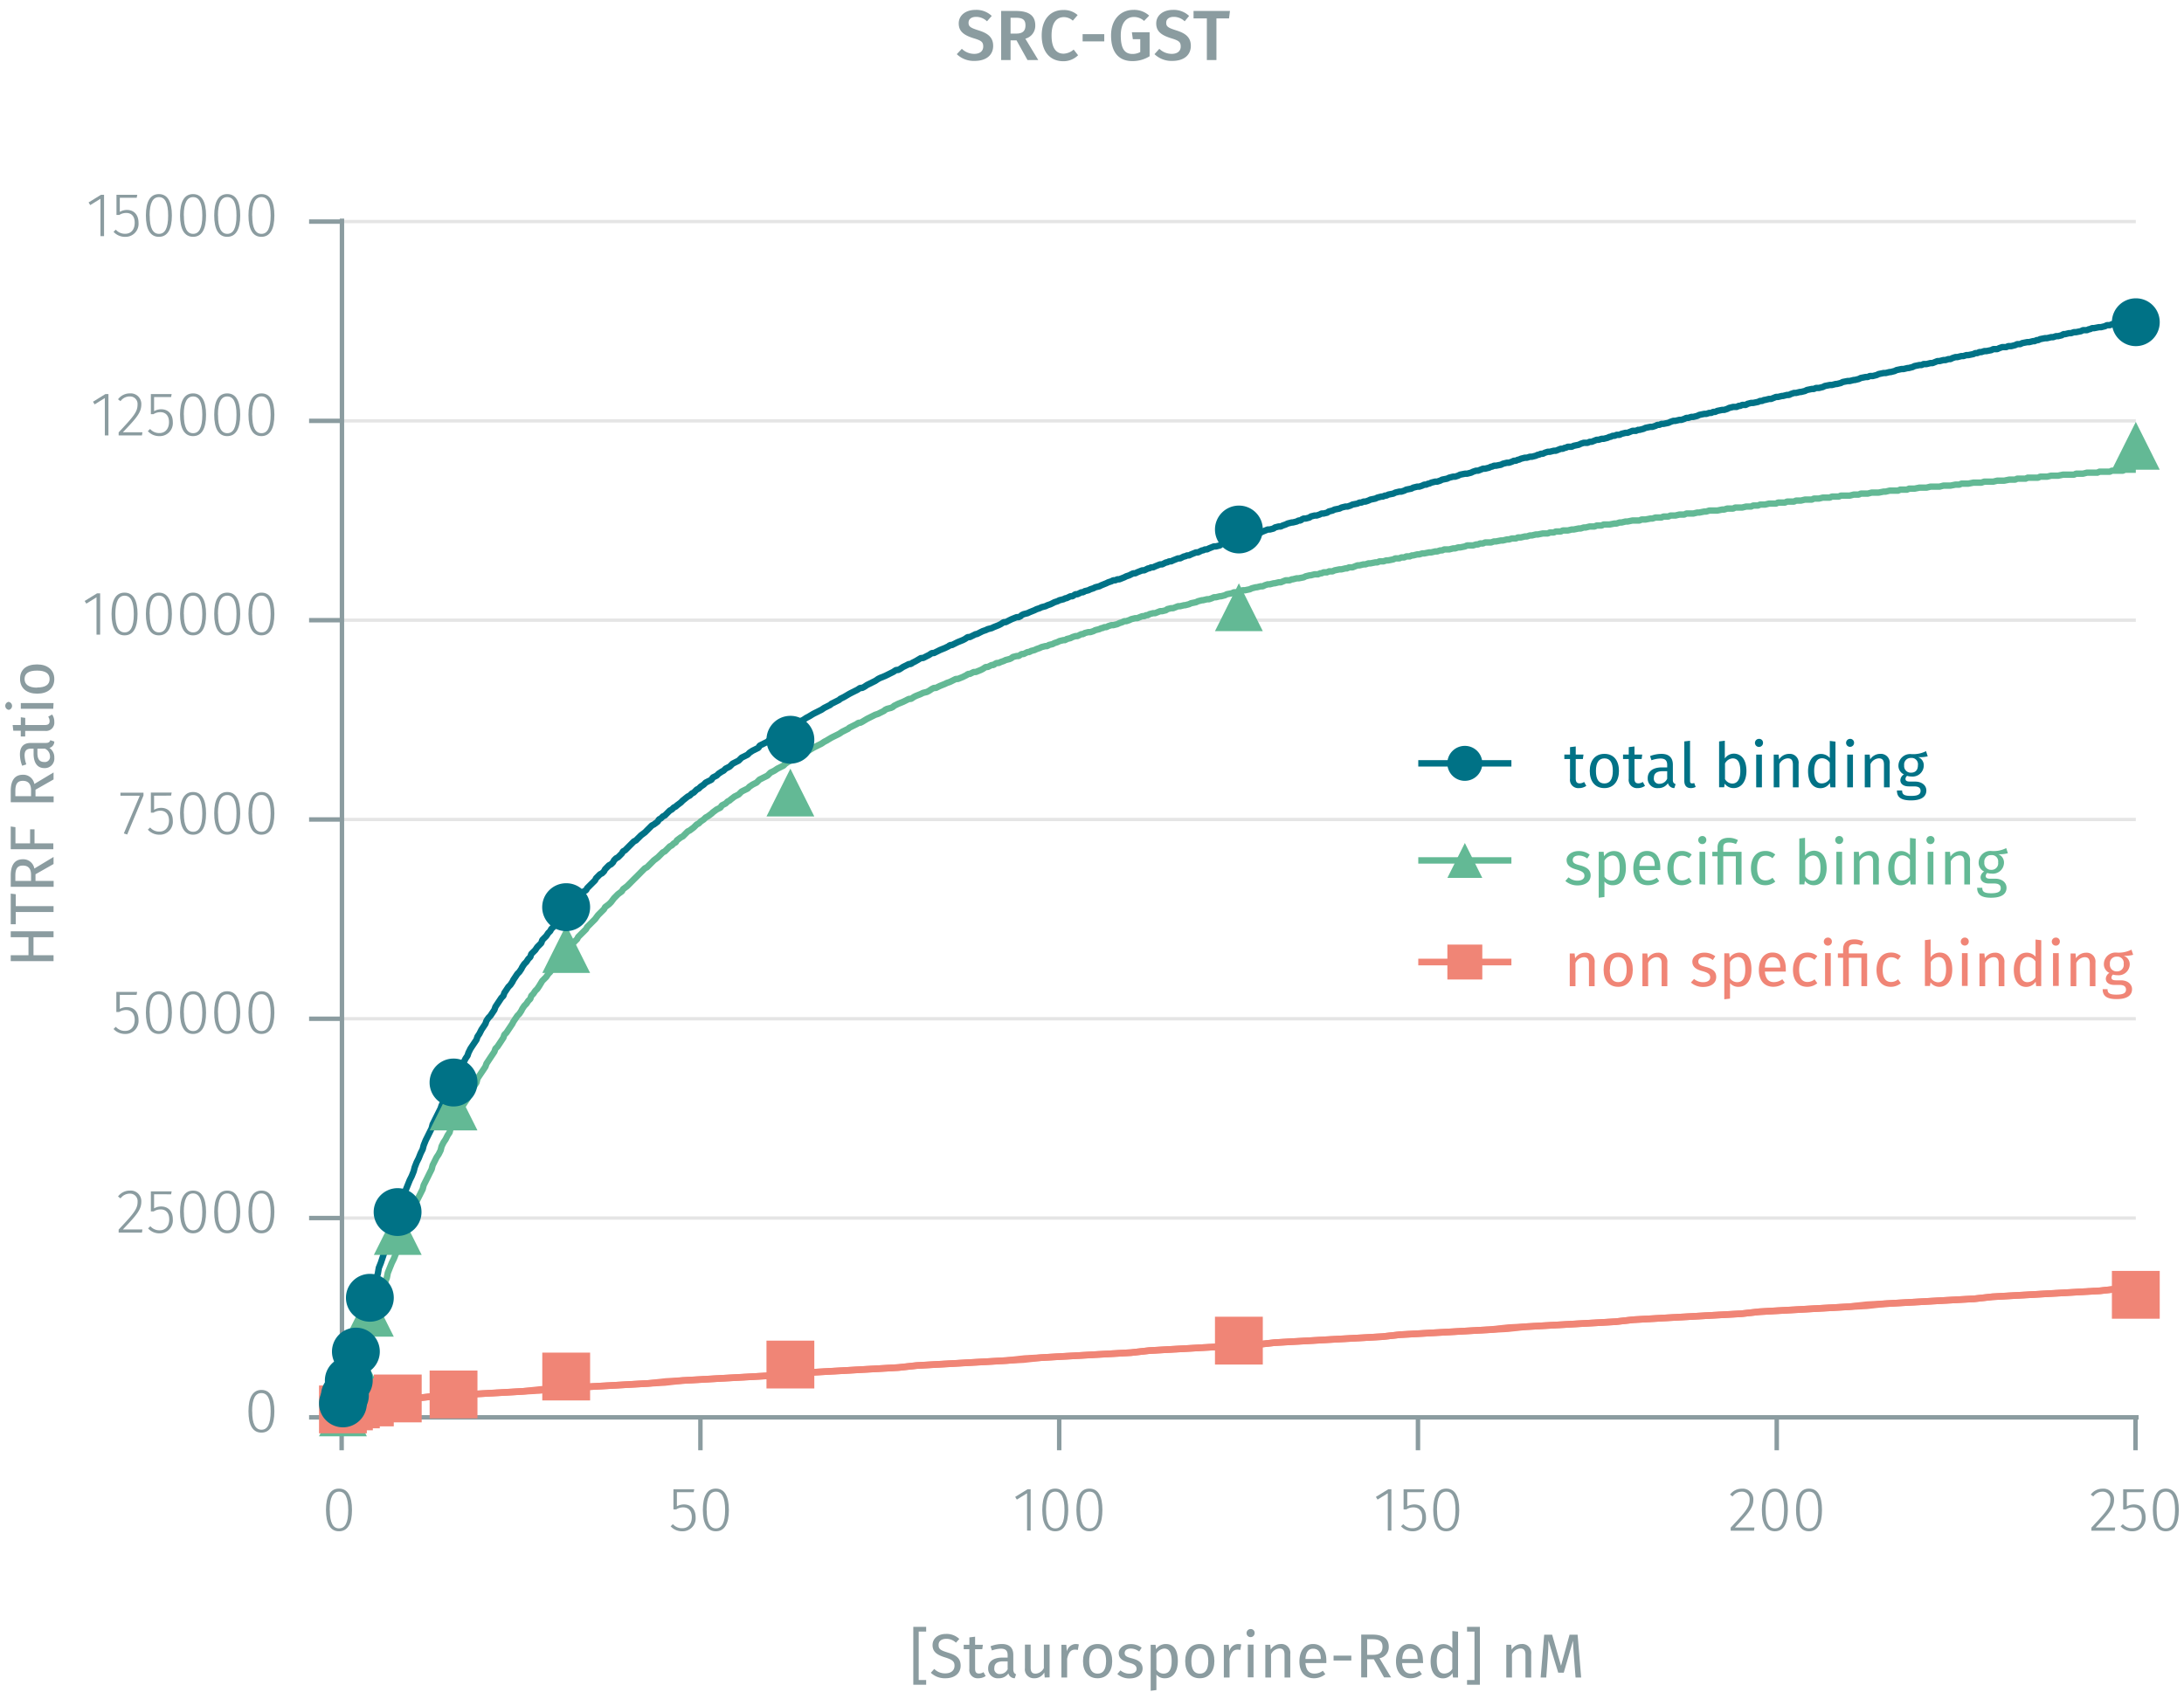 <svg id="Calque_1" data-name="Calque 1" xmlns="http://www.w3.org/2000/svg" viewBox="0 0 492.23 383.02"><title>assay-validation</title><path d="M77.07,274.55h404.3M77.07,229.63h404.3M77.07,184.71h404.3M77.07,139.79h404.3M77.07,94.86h404.3M77.07,49.94h404.3" fill="none" stroke="#e5e5e5" stroke-miterlimit="10" stroke-width="0.75"/><path d="M76.39,319.47H482m-405,0v7.42m80.86-7.42v7.42m80.86-7.42v7.42m80.86-7.42v7.42m80.86-7.42v7.42m80.86-7.42v7.42" fill="none" stroke="#8b9ca0" stroke-miterlimit="10"/><path d="M61.84,318.11c0,3.15-1,4.8-2.93,4.8S56,321.24,56,318.09s1-4.8,2.93-4.8S61.84,314.94,61.84,318.11Zm-5,0c0,2.87.75,4.15,2.09,4.15S61,321,61,318.11,60.25,314,58.91,314,56.82,315.22,56.82,318.09Z" fill="#8b9ca0"/><path d="M79.33,340.35c0,3.15-1,4.8-2.93,4.8s-2.93-1.67-2.93-4.82,1-4.8,2.93-4.8S79.33,337.18,79.33,340.35Zm-5,0c0,2.87.74,4.15,2.09,4.15s2.07-1.26,2.07-4.13-.73-4.15-2.07-4.15S74.31,337.46,74.31,340.33Z" fill="#8b9ca0"/><path d="M152.56,336.35v3.18a3.16,3.16,0,0,1,1.6-.43c1.59,0,2.62,1.09,2.62,2.9a2.92,2.92,0,0,1-3,3.15,3.44,3.44,0,0,1-2.63-1.12l.51-.49a2.67,2.67,0,0,0,2.12.92c1.32,0,2.14-.95,2.14-2.48s-.81-2.22-1.95-2.22a2.78,2.78,0,0,0-1.55.45h-.64v-4.53h4.69l-.13.67Z" fill="#8b9ca0"/><path d="M164.27,340.35c0,3.15-1,4.8-2.93,4.8s-2.93-1.67-2.93-4.82,1-4.8,2.93-4.8S164.27,337.18,164.27,340.35Zm-5,0c0,2.87.75,4.15,2.09,4.15s2.07-1.26,2.07-4.13-.73-4.15-2.07-4.15S159.25,337.46,159.25,340.33Z" fill="#8b9ca0"/><path d="M231.48,345v-8.42l-2.3,1.43-.38-.61,2.79-1.72h.7V345Z" fill="#8b9ca0"/><path d="M240.76,340.35c0,3.15-1,4.8-2.93,4.8s-2.92-1.67-2.92-4.82,1-4.8,2.92-4.8S240.76,337.18,240.76,340.35Zm-5,0c0,2.87.74,4.15,2.08,4.15s2.08-1.26,2.08-4.13-.73-4.15-2.08-4.15S235.75,337.46,235.75,340.33Z" fill="#8b9ca0"/><path d="M248.46,340.35c0,3.15-1,4.8-2.93,4.8s-2.93-1.67-2.93-4.82,1-4.8,2.93-4.8S248.46,337.18,248.46,340.35Zm-5,0c0,2.87.75,4.15,2.09,4.15s2.07-1.26,2.07-4.13-.72-4.15-2.07-4.15S243.44,337.46,243.44,340.33Z" fill="#8b9ca0"/><path d="M312.78,345v-8.42l-2.3,1.43-.38-.61,2.79-1.72h.7V345Z" fill="#8b9ca0"/><path d="M317.17,336.35v3.18a3.19,3.19,0,0,1,1.6-.43c1.6,0,2.62,1.09,2.62,2.9a2.92,2.92,0,0,1-3,3.15,3.45,3.45,0,0,1-2.63-1.12l.52-.49a2.64,2.64,0,0,0,2.11.92c1.32,0,2.15-.95,2.15-2.48s-.82-2.22-2-2.22a2.82,2.82,0,0,0-1.56.45h-.64v-4.53h4.69l-.12.67Z" fill="#8b9ca0"/><path d="M328.88,340.35c0,3.15-1,4.8-2.93,4.8s-2.93-1.67-2.93-4.82,1-4.8,2.93-4.8S328.88,337.18,328.88,340.35Zm-5,0c0,2.87.75,4.15,2.09,4.15s2.07-1.26,2.07-4.13-.72-4.15-2.07-4.15S323.86,337.46,323.86,340.33Z" fill="#8b9ca0"/><path d="M395.17,338c0,1.85-1,3-4.16,6.3h4.41l-.11.72h-5.25v-.69c3.46-3.68,4.27-4.65,4.27-6.29a1.67,1.67,0,0,0-1.76-1.81,2.52,2.52,0,0,0-2.08,1.07l-.57-.42a3.26,3.26,0,0,1,2.69-1.33A2.37,2.37,0,0,1,395.17,338Z" fill="#8b9ca0"/><path d="M402.94,340.35c0,3.15-1,4.8-2.92,4.8s-2.93-1.67-2.93-4.82,1-4.8,2.93-4.8S402.94,337.18,402.94,340.35Zm-5,0c0,2.87.74,4.15,2.09,4.15s2.07-1.26,2.07-4.13-.73-4.15-2.07-4.15S397.93,337.46,397.93,340.33Z" fill="#8b9ca0"/><path d="M410.64,340.35c0,3.15-1,4.8-2.92,4.8s-2.93-1.67-2.93-4.82,1-4.8,2.93-4.8S410.64,337.18,410.64,340.35Zm-5,0c0,2.87.74,4.15,2.09,4.15s2.07-1.26,2.07-4.13-.73-4.15-2.07-4.15S405.63,337.46,405.63,340.33Z" fill="#8b9ca0"/><path d="M476.47,338c0,1.85-1,3-4.16,6.3h4.41l-.11.72h-5.25v-.69c3.46-3.68,4.27-4.65,4.27-6.29a1.67,1.67,0,0,0-1.76-1.81,2.52,2.52,0,0,0-2.08,1.07l-.57-.42a3.26,3.26,0,0,1,2.69-1.33A2.37,2.37,0,0,1,476.47,338Z" fill="#8b9ca0"/><path d="M479.35,336.35v3.18a3.19,3.19,0,0,1,1.6-.43c1.6,0,2.62,1.09,2.62,2.9a2.92,2.92,0,0,1-3,3.15,3.45,3.45,0,0,1-2.63-1.12l.52-.49a2.64,2.64,0,0,0,2.11.92c1.32,0,2.15-.95,2.15-2.48s-.82-2.22-2-2.22a2.82,2.82,0,0,0-1.56.45h-.64v-4.53h4.69l-.12.67Z" fill="#8b9ca0"/><path d="M491.06,340.35c0,3.15-1,4.8-2.93,4.8s-2.92-1.67-2.92-4.82,1-4.8,2.92-4.8S491.06,337.18,491.06,340.35Zm-5,0c0,2.87.74,4.15,2.08,4.15s2.08-1.26,2.08-4.13-.73-4.15-2.08-4.15S486.05,337.46,486.05,340.33Z" fill="#8b9ca0"/><path d="M31.85,270.82c0,1.84-1,3-4.16,6.3H32.1l-.11.71H26.74v-.68c3.46-3.69,4.27-4.65,4.27-6.29a1.68,1.68,0,0,0-1.77-1.81,2.51,2.51,0,0,0-2.07,1.07l-.57-.43a3.29,3.29,0,0,1,2.69-1.33A2.38,2.38,0,0,1,31.85,270.82Z" fill="#8b9ca0"/><path d="M34.73,269.19v3.18a3.16,3.16,0,0,1,1.6-.43c1.6,0,2.62,1.09,2.62,2.9A2.92,2.92,0,0,1,36,278a3.45,3.45,0,0,1-2.63-1.12l.52-.49a2.67,2.67,0,0,0,2.11.92c1.32,0,2.14-.95,2.14-2.48s-.81-2.23-1.94-2.23a2.9,2.9,0,0,0-1.56.45H34v-4.52h4.69l-.13.67Z" fill="#8b9ca0"/><path d="M46.44,273.18c0,3.15-1,4.81-2.93,4.81s-2.93-1.67-2.93-4.82,1-4.81,2.93-4.81S46.44,270,46.44,273.18Zm-5,0c0,2.87.75,4.14,2.09,4.14s2.07-1.26,2.07-4.13S44.86,269,43.51,269,41.42,270.3,41.42,273.17Z" fill="#8b9ca0"/><path d="M54.14,273.18c0,3.15-1,4.81-2.93,4.81s-2.93-1.67-2.93-4.82,1-4.81,2.93-4.81S54.14,270,54.14,273.18Zm-5,0c0,2.87.75,4.14,2.09,4.14s2.07-1.26,2.07-4.13S52.56,269,51.21,269,49.12,270.3,49.12,273.17Z" fill="#8b9ca0"/><path d="M61.84,273.18c0,3.15-1,4.81-2.93,4.81S56,276.32,56,273.17s1-4.81,2.93-4.81S61.84,270,61.84,273.18Zm-5,0c0,2.87.75,4.14,2.09,4.14S61,276.05,61,273.18,60.26,269,58.91,269,56.82,270.3,56.82,273.17Z" fill="#8b9ca0"/><path d="M27,224.25v3.18a3.16,3.16,0,0,1,1.6-.43c1.6,0,2.62,1.09,2.62,2.9a2.92,2.92,0,0,1-3,3.15,3.45,3.45,0,0,1-2.63-1.12l.51-.49a2.67,2.67,0,0,0,2.12.92c1.32,0,2.14-1,2.14-2.48s-.81-2.22-1.94-2.22a2.89,2.89,0,0,0-1.56.44h-.64v-4.52h4.69l-.13.67Z" fill="#8b9ca0"/><path d="M38.74,228.25c0,3.15-1,4.8-2.93,4.8s-2.93-1.67-2.93-4.82,1-4.8,2.93-4.8S38.74,225.08,38.74,228.25Zm-5,0c0,2.87.75,4.15,2.09,4.15s2.07-1.26,2.07-4.13-.72-4.15-2.07-4.15S33.72,225.36,33.72,228.23Z" fill="#8b9ca0"/><path d="M46.44,228.25c0,3.15-1,4.8-2.93,4.8s-2.93-1.67-2.93-4.82,1-4.8,2.93-4.8S46.44,225.08,46.44,228.25Zm-5,0c0,2.87.75,4.15,2.09,4.15s2.07-1.26,2.07-4.13-.72-4.15-2.07-4.15S41.42,225.36,41.42,228.23Z" fill="#8b9ca0"/><path d="M54.14,228.25c0,3.15-1,4.8-2.93,4.8s-2.93-1.67-2.93-4.82,1-4.8,2.93-4.8S54.14,225.08,54.14,228.25Zm-5,0c0,2.87.75,4.15,2.09,4.15s2.07-1.26,2.07-4.13-.72-4.15-2.07-4.15S49.12,225.36,49.12,228.23Z" fill="#8b9ca0"/><path d="M61.84,228.25c0,3.15-1,4.8-2.93,4.8S56,231.38,56,228.23s1-4.8,2.93-4.8S61.84,225.08,61.84,228.25Zm-5,0c0,2.87.75,4.15,2.09,4.15S61,231.12,61,228.25s-.73-4.15-2.07-4.15S56.82,225.36,56.82,228.23Z" fill="#8b9ca0"/><path d="M28.67,188.1l-.76-.25,3.59-8.49H27.14v-.69h5.2v.64Z" fill="#8b9ca0"/><path d="M34.73,179.35v3.18a3.07,3.07,0,0,1,1.6-.44c1.6,0,2.62,1.1,2.62,2.9a2.91,2.91,0,0,1-3,3.15A3.45,3.45,0,0,1,33.32,187l.52-.49a2.65,2.65,0,0,0,2.11.93c1.32,0,2.14-1,2.14-2.48s-.81-2.23-1.94-2.23a2.82,2.82,0,0,0-1.56.45H34v-4.53h4.69l-.13.68Z" fill="#8b9ca0"/><path d="M46.44,183.34c0,3.15-1,4.8-2.93,4.8s-2.93-1.66-2.93-4.81,1-4.81,2.93-4.81S46.44,180.17,46.44,183.34Zm-5,0c0,2.87.75,4.14,2.09,4.14s2.07-1.26,2.07-4.13-.72-4.15-2.07-4.15S41.42,180.45,41.42,183.33Z" fill="#8b9ca0"/><path d="M54.14,183.34c0,3.15-1,4.8-2.93,4.8s-2.93-1.66-2.93-4.81,1-4.81,2.93-4.81S54.14,180.17,54.14,183.34Zm-5,0c0,2.87.75,4.14,2.09,4.14s2.07-1.26,2.07-4.13-.72-4.15-2.07-4.15S49.12,180.45,49.12,183.33Z" fill="#8b9ca0"/><path d="M61.84,183.34c0,3.15-1,4.8-2.93,4.8S56,186.48,56,183.33s1-4.81,2.93-4.81S61.84,180.17,61.84,183.34Zm-5,0c0,2.87.75,4.14,2.09,4.14S61,186.21,61,183.34s-.72-4.15-2.07-4.15S56.82,180.45,56.82,183.33Z" fill="#8b9ca0"/><path d="M21.75,143.05v-8.42l-2.29,1.43-.38-.6,2.79-1.72h.7v9.31Z" fill="#8b9ca0"/><path d="M31,138.4c0,3.15-1,4.81-2.93,4.81s-2.93-1.67-2.93-4.82,1-4.81,2.93-4.81S31,135.24,31,138.4Zm-5,0c0,2.87.75,4.14,2.09,4.14s2.07-1.26,2.07-4.13-.72-4.14-2.07-4.14S26,135.52,26,138.39Z" fill="#8b9ca0"/><path d="M38.74,138.4c0,3.15-1,4.81-2.93,4.81s-2.93-1.67-2.93-4.82,1-4.81,2.93-4.81S38.74,135.24,38.74,138.4Zm-5,0c0,2.87.75,4.14,2.09,4.14s2.07-1.26,2.07-4.13-.72-4.14-2.07-4.14S33.72,135.52,33.72,138.39Z" fill="#8b9ca0"/><path d="M46.44,138.4c0,3.15-1,4.81-2.93,4.81s-2.93-1.67-2.93-4.82,1-4.81,2.93-4.81S46.44,135.24,46.44,138.4Zm-5,0c0,2.87.75,4.14,2.09,4.14s2.07-1.26,2.07-4.13-.72-4.14-2.07-4.14S41.42,135.52,41.42,138.39Z" fill="#8b9ca0"/><path d="M54.14,138.4c0,3.15-1,4.81-2.93,4.81s-2.93-1.67-2.93-4.82,1-4.81,2.93-4.81S54.14,135.24,54.14,138.4Zm-5,0c0,2.87.75,4.14,2.09,4.14s2.07-1.26,2.07-4.13-.72-4.14-2.07-4.14S49.12,135.52,49.12,138.39Z" fill="#8b9ca0"/><path d="M61.84,138.4c0,3.15-1,4.81-2.93,4.81S56,141.54,56,138.39s1-4.81,2.93-4.81S61.84,135.24,61.84,138.4Zm-5,0c0,2.87.75,4.14,2.09,4.14S61,141.27,61,138.4s-.73-4.14-2.07-4.14S56.82,135.52,56.82,138.39Z" fill="#8b9ca0"/><path d="M23.63,98.14V89.72l-2.3,1.43-.37-.6,2.78-1.72h.7v9.31Z" fill="#8b9ca0"/><path d="M31.85,91.13c0,1.84-1,3-4.16,6.3H32.1l-.11.71H26.74v-.68C30.2,93.77,31,92.81,31,91.17a1.68,1.68,0,0,0-1.77-1.81,2.53,2.53,0,0,0-2.07,1.06L26.6,90a3.29,3.29,0,0,1,2.69-1.33A2.38,2.38,0,0,1,31.85,91.13Z" fill="#8b9ca0"/><path d="M34.73,89.5v3.18a3.16,3.16,0,0,1,1.6-.43c1.59,0,2.62,1.09,2.62,2.9a2.92,2.92,0,0,1-3,3.15,3.44,3.44,0,0,1-2.63-1.12l.51-.49a2.71,2.71,0,0,0,2.12.92c1.32,0,2.14-1,2.14-2.48s-.81-2.23-1.94-2.23a2.9,2.9,0,0,0-1.56.45H34V88.83h4.69l-.13.67Z" fill="#8b9ca0"/><path d="M46.44,93.49c0,3.15-1,4.81-2.93,4.81s-2.93-1.67-2.93-4.82,1-4.81,2.93-4.81S46.44,90.33,46.44,93.49Zm-5,0c0,2.87.75,4.15,2.09,4.15s2.07-1.27,2.07-4.14-.72-4.14-2.07-4.14S41.42,90.61,41.42,93.48Z" fill="#8b9ca0"/><path d="M54.14,93.49c0,3.15-1,4.81-2.93,4.81s-2.93-1.67-2.93-4.82,1-4.81,2.93-4.81S54.14,90.33,54.14,93.49Zm-5,0c0,2.87.75,4.15,2.09,4.15s2.07-1.27,2.07-4.14-.72-4.14-2.07-4.14S49.12,90.61,49.12,93.48Z" fill="#8b9ca0"/><path d="M61.84,93.49c0,3.15-1,4.81-2.93,4.81S56,96.63,56,93.48s1-4.81,2.93-4.81S61.84,90.33,61.84,93.49Zm-5,0c0,2.87.75,4.15,2.09,4.15S61,96.36,61,93.49s-.73-4.14-2.07-4.14S56.82,90.61,56.82,93.48Z" fill="#8b9ca0"/><path d="M22.64,53.22V44.8l-2.3,1.43-.38-.6,2.79-1.72h.7v9.31Z" fill="#8b9ca0"/><path d="M27,44.58v3.18a3.17,3.17,0,0,1,1.6-.44c1.6,0,2.62,1.1,2.62,2.9a2.92,2.92,0,0,1-3,3.16,3.43,3.43,0,0,1-2.63-1.13l.51-.49a2.68,2.68,0,0,0,2.12.93c1.32,0,2.14-.95,2.14-2.48S29.58,48,28.45,48a2.9,2.9,0,0,0-1.56.45h-.64V43.91h4.69l-.13.67Z" fill="#8b9ca0"/><path d="M38.74,48.57c0,3.15-1,4.81-2.93,4.81s-2.93-1.67-2.93-4.82,1-4.81,2.93-4.81S38.74,45.4,38.74,48.57Zm-5,0c0,2.87.75,4.14,2.09,4.14s2.07-1.26,2.07-4.13-.72-4.15-2.07-4.15S33.72,45.69,33.72,48.56Z" fill="#8b9ca0"/><path d="M46.44,48.57c0,3.15-1,4.81-2.93,4.81s-2.93-1.67-2.93-4.82,1-4.81,2.93-4.81S46.44,45.4,46.44,48.57Zm-5,0c0,2.87.75,4.14,2.09,4.14s2.07-1.26,2.07-4.13-.72-4.15-2.07-4.15S41.42,45.69,41.42,48.56Z" fill="#8b9ca0"/><path d="M54.14,48.57c0,3.15-1,4.81-2.93,4.81s-2.93-1.67-2.93-4.82,1-4.81,2.93-4.81S54.14,45.4,54.14,48.57Zm-5,0c0,2.87.75,4.14,2.09,4.14s2.07-1.26,2.07-4.13-.72-4.15-2.07-4.15S49.12,45.69,49.12,48.56Z" fill="#8b9ca0"/><path d="M61.84,48.57c0,3.15-1,4.81-2.93,4.81S56,51.71,56,48.56s1-4.81,2.93-4.81S61.84,45.4,61.84,48.57Zm-5,0c0,2.87.75,4.14,2.09,4.14S61,51.44,61,48.57s-.73-4.15-2.07-4.15S56.82,45.69,56.82,48.56Z" fill="#8b9ca0"/><path d="M77.07,320.15V49.27m0,270.2H69.66m7.41-44.92H69.66m7.41-44.92H69.66m7.41-44.92H69.66m7.41-44.92H69.66m7.41-44.93H69.66m7.41-44.92H69.66" fill="none" stroke="#8b9ca0" stroke-miterlimit="10"/><polyline points="77.29 316.11 81.34 315.88 85.38 315.66 89.42 315.43 93.47 315.21 97.51 314.76 101.55 314.53 105.59 314.31 109.64 314.08 113.68 313.86 117.72 313.63 121.77 313.19 125.81 312.96 129.85 312.74 133.9 312.51 137.94 312.29 141.98 312.06 146.02 311.84 150.07 311.39 154.11 311.16 158.15 310.94 162.2 310.71 166.24 310.49 170.28 310.27 174.32 310.04 178.37 309.59 182.41 309.37 186.45 309.14 190.5 308.92 194.54 308.69 198.58 308.47 202.63 308.24 206.67 307.8 210.71 307.57 214.75 307.35 218.8 307.12 222.84 306.9 226.88 306.67 230.93 306.22 234.97 306 239.01 305.77 243.06 305.55 247.1 305.32 251.14 305.1 254.96 304.88 259 304.43 263.05 304.2 267.09 303.98 271.13 303.75 275.18 303.53 279.22 303.3 283.26 303.08 287.3 302.63 291.35 302.4 295.39 302.18 299.43 301.95 303.48 301.73 307.52 301.51 311.56 301.28 315.61 300.83 319.65 300.61 323.69 300.38 327.74 300.16 331.78 299.93 335.82 299.71 339.86 299.26 343.91 299.04 347.95 298.81 351.99 298.59 356.04 298.36 360.08 298.14 364.12 297.91 368.17 297.46 372.21 297.24 376.25 297.01 380.29 296.79 384.34 296.56 388.38 296.34 392.42 296.12 396.47 295.67 400.51 295.44 404.55 295.22 408.6 294.99 412.64 294.77 416.68 294.54 420.72 294.09 424.77 293.87 428.81 293.64 432.85 293.42 436.9 293.19 440.94 292.97 444.98 292.75 449.02 292.3 453.07 292.07 457.11 291.85 461.15 291.62 465.2 291.4 469.24 291.17 473.28 290.95 477.33 290.5 481.37 290.27" fill="none" stroke="#f08576" stroke-miterlimit="10" stroke-width="1.5"/><polyline points="77.07 319.48 77.29 318.13 77.74 316.78 78.19 315.43 78.64 313.86 79.09 312.51 79.31 311.16 79.76 309.82 80.21 308.47 80.66 307.12 81.11 306 81.34 304.65 81.78 303.3 82.23 302.18 82.68 300.83 83.13 299.71 83.36 298.36 83.81 297.24 84.26 296.12 84.7 294.77 85.15 293.64 85.38 292.52 85.83 291.4 86.28 290.27 86.73 289.15 87.18 288.03 87.4 286.91 87.85 285.78 88.3 284.66 88.75 283.76 89.2 282.64 89.42 281.51 89.87 280.62 90.32 279.49 90.77 278.6 91.22 277.47 91.44 276.57 91.89 275.45 92.34 274.55 92.79 273.65 93.24 272.53 93.47 271.63 93.91 270.73 94.36 269.83 94.81 268.94 95.26 268.04 95.49 267.14 95.94 266.24 96.39 265.34 96.83 264.44 97.28 263.55 97.51 262.65 97.96 261.75 98.41 260.85 98.86 260.18 99.31 259.28 99.53 258.38 99.98 257.48 100.43 256.81 100.88 255.91 101.33 255.24 101.55 254.34 102 253.66 102.45 252.76 102.9 252.09 103.35 251.19 103.57 250.52 104.02 249.62 104.47 248.95 104.92 248.27 105.37 247.6 105.59 246.7 106.04 246.03 106.49 245.35 106.94 244.68 107.39 244 107.61 243.11 108.06 242.43 108.51 241.76 108.96 241.09 109.41 240.41 109.64 239.74 110.09 239.06 110.53 238.39 110.98 237.72 111.43 237.04 111.66 236.37 112.11 235.92 112.56 235.25 113.01 234.57 113.45 233.9 113.68 233.22 114.13 232.78 114.58 232.1 115.03 231.43 115.48 230.75 115.7 230.3 116.15 229.63 116.6 228.96 117.05 228.51 117.5 227.83 117.72 227.38 118.17 226.71 118.62 226.26 119.07 225.59 119.52 225.14 119.74 224.46 120.19 224.01 120.64 223.34 121.09 222.89 121.54 222.22 122.22 221.09 122.66 220.65 123.11 220.2 123.56 219.52 124.01 219.07 124.24 218.62 124.69 218.18 125.14 217.5 125.58 217.05 126.03 216.6 126.26 216.15 126.71 215.48 127.16 215.03 127.61 214.58 128.06 214.13 128.28 213.68 128.73 213.01 129.18 212.56 129.63 212.11 130.08 211.66 130.3 211.21 130.75 210.76 131.2 210.31 131.65 209.86 132.1 209.41 132.32 208.97 132.77 208.52 133.22 208.07 133.67 207.62 134.12 207.17 134.79 206.27 135.24 205.82 136.14 204.92 136.37 204.47 137.26 203.8 137.71 203.35 138.39 202.45 138.84 202 139.28 201.55 140.18 200.88 140.41 200.43 141.31 199.76 141.76 199.31 142.88 198.18 143.33 197.74 144.23 196.84 144.45 196.61 145.35 195.71 145.8 195.49 146.25 195.04 146.92 194.37 147.37 193.92 148.27 193.24 148.49 193.02 148.94 192.57 149.39 192.12 149.84 191.9 150.29 191.45 150.52 191.22 150.97 190.77 151.41 190.55 151.86 190.1 152.31 189.87 152.54 189.43 153.44 188.75 153.88 188.53 155.01 187.4 155.46 187.18 156.36 186.5 156.58 186.28 157.03 185.83 157.48 185.61 157.93 185.16 158.6 184.71 159.05 184.26 159.5 184.03 160.4 183.36 160.62 183.13 161.52 182.46 161.97 182.24 162.42 182.01 162.65 181.56 163.09 181.34 163.54 181.11 163.99 180.66 164.44 180.44 164.67 180.22 165.56 179.54 166.01 179.32 166.46 179.09 167.14 178.42 167.59 178.19 168.04 177.97 168.49 177.75 168.93 177.3 169.61 176.85 170.06 176.62 170.51 176.4 171.18 175.72 171.63 175.5 172.08 175.27 172.53 175.05 172.98 174.82 173.65 174.15 174.1 173.93 174.55 173.7 175.22 173.25 175.67 173.03 176.57 172.58 177.02 172.13 177.69 171.68 178.14 171.46 178.59 171.23 179.04 171.01 179.27 170.78 179.72 170.56 180.61 170.11 181.06 169.88 181.29 169.66 181.74 169.43 182.19 169.21 183.31 168.54 183.76 168.31 184.66 167.86 185.11 167.64 185.78 167.19 186.23 166.96 187.35 166.29 187.8 166.06 188.25 165.84 188.7 165.62 189.15 165.39 189.82 164.94 190.27 164.72 190.72 164.49 191.17 164.27 191.4 164.04 191.84 163.82 192.74 163.37 193.19 163.15 193.42 162.92 193.87 162.92 194.31 162.7 195.44 162.02 195.89 161.8 196.34 161.57 196.79 161.35 197.24 161.12 197.91 160.9 198.36 160.67 198.81 160.45 199.26 160.22 199.48 160 199.93 159.78 200.83 159.55 201.28 159.33 201.5 159.1 201.95 158.88 202.4 158.65 203.52 158.2 203.97 157.98 204.42 157.75 204.87 157.53 205.32 157.53 206 157.08 206.44 156.86 207.57 156.41 208.02 156.18 208.91 155.96 209.36 155.73 210.04 155.28 210.49 155.06 210.94 155.06 211.39 154.83 211.84 154.61 212.96 154.16 213.41 153.94 214.08 153.71 214.53 153.49 215.43 153.04 215.88 153.04 217 152.59 217.45 152.36 217.9 152.14 218.12 151.91 218.57 151.91 219.47 151.47 219.92 151.47 221.04 151.02 221.49 150.79 222.17 150.34 222.62 150.34 223.51 149.89 223.96 149.89 224.19 149.67 224.64 149.44 225.09 149.44 225.54 149.22 226.21 148.99 226.66 148.77 227.56 148.54 228.01 148.32 228.23 148.1 229.13 147.87 229.58 147.87 230.25 147.42 230.7 147.42 231.6 146.97 232.05 146.97 232.28 146.75 233.17 146.52 233.62 146.3 234.3 146.07 234.75 145.85 235.64 145.63 236.09 145.63 236.32 145.4 237.22 145.18 237.66 144.95 238.34 144.73 238.79 144.5 239.69 144.28 240.14 144.28 240.36 144.05 241.26 143.83 241.71 143.6 242.38 143.38 242.83 143.38 243.73 142.93 244.18 142.93 244.4 142.71 245.3 142.48 245.75 142.48 246.43 142.26 246.87 142.03 247.77 141.81 248.22 141.58 248.45 141.58 248.9 141.36 249.34 141.36 249.79 141.13 250.47 140.91 250.92 140.91 251.82 140.68 252.26 140.46 252.94 140.24 253.39 140.01 253.84 140.01 254.51 139.78 254.96 139.56 255.86 139.34 256.31 139.34 257.43 138.89 257.88 138.89 258.33 138.66 258.78 138.66 259 138.44 259.9 138.21 260.35 138.21 261.47 137.76 261.92 137.76 262.82 137.54 263.05 137.31 263.94 137.09 264.39 137.09 265.52 136.64 265.97 136.64 266.87 136.42 267.09 136.42 267.99 136.19 268.44 135.97 269.56 135.74 270.01 135.52 270.91 135.29 271.13 135.29 272.03 135.07 272.48 135.07 273.15 134.84 273.6 134.62 274.05 134.62 274.95 134.4 275.18 134.4 276.07 134.17 276.52 133.94 277.65 133.72 278.1 133.5 278.99 133.5 279.22 133.27 280.12 133.05 280.57 133.05 281.69 132.82 282.14 132.6 283.04 132.37 283.26 132.37 284.16 132.15 284.61 132.15 285.06 131.92 285.73 131.7 286.18 131.7 287.08 131.47 287.3 131.47 288.2 131.25 288.65 131.25 289.77 130.8 290.67 130.8 291.12 130.58 291.35 130.58 292.25 130.35 292.69 130.35 293.82 130.13 294.27 129.9 295.17 129.68 295.39 129.68 296.29 129.45 297.19 129.45 297.41 129.23 297.86 129.23 298.31 129 299.21 129 299.43 128.78 300.33 128.78 300.78 128.56 301.9 128.33 302.35 128.33 303.25 128.11 303.7 128.11 303.93 127.88 304.82 127.88 305.95 127.43 306.4 127.43 307.3 127.21 307.74 127.21 308.42 126.98 308.87 126.98 309.99 126.76 310.44 126.76 310.89 126.53 311.79 126.53 312.46 126.31 312.91 126.31 314.03 126.08 314.48 125.86 315.38 125.86 315.83 125.64 316.5 125.64 316.95 125.41 317.85 125.41 318.08 125.19 318.52 125.19 319.42 124.96 319.87 124.96 320.55 124.74 321 124.74 322.12 124.51 322.57 124.51 323.47 124.29 323.92 124.29 324.59 124.06 325.04 124.06 325.49 123.84 326.61 123.84 327.51 123.61 327.96 123.61 328.63 123.39 329.08 123.39 330.2 123.16 330.65 122.94 332 122.94 332.68 122.72 333.13 122.72 333.57 122.49 334.25 122.49 334.7 122.27 336.05 122.27 336.72 122.04 337.17 122.04 338.29 121.82 338.74 121.82 339.64 121.59 340.09 121.59 340.76 121.37 341.66 121.37 342.11 121.14 342.78 121.14 343.68 120.92 344.13 120.92 344.81 120.69 345.25 120.69 346.15 120.47 346.6 120.47 347.73 120.24 348.85 120.24 349.3 120.02 350.2 120.02 350.64 119.8 351.77 119.8 352.22 119.57 353.34 119.57 354.24 119.35 354.69 119.35 355.81 119.12 356.26 119.12 356.93 118.9 357.38 118.9 358.28 118.67 359.4 118.67 359.85 118.45 360.98 118.45 361.43 118.22 362.77 118.22 363.9 118 364.35 118 365.02 117.77 365.47 117.77 366.37 117.55 366.82 117.55 367.94 117.32 369.51 117.32 369.96 117.1 370.86 117.1 371.98 116.88 372.43 116.88 373.11 116.65 374.45 116.65 374.9 116.43 376.03 116.43 376.48 116.2 377.6 116.2 378.5 115.98 379.62 115.98 380.07 115.75 381.64 115.75 382.54 115.53 382.99 115.53 384.11 115.3 384.56 115.3 385.24 115.08 387.03 115.08 388.15 114.85 388.6 114.85 389.28 114.63 390.63 114.63 391.07 114.4 392.65 114.4 393.55 114.18 394.67 114.18 395.12 113.95 396.24 113.95 396.69 113.73 397.81 113.73 398.71 113.51 400.28 113.51 400.73 113.28 402.31 113.28 402.75 113.06 404.33 113.06 404.78 112.83 405.9 112.83 406.8 112.61 408.37 112.61 408.82 112.38 409.94 112.38 410.84 112.16 412.41 112.16 412.86 111.93 414.44 111.93 414.88 111.71 416.9 111.71 417.8 111.48 418.93 111.48 419.38 111.26 420.95 111.26 421.85 111.03 423.42 111.03 424.54 110.81 424.99 110.81 425.89 110.59 427.91 110.59 428.14 110.36 429.93 110.36 430.16 110.14 431.5 110.14 432.63 109.91 434.2 109.91 435.1 109.69 437.12 109.69 438.02 109.46 439.59 109.46 440.71 109.24 441.61 109.24 442.06 109.01 443.63 109.01 444.76 108.79 446.55 108.79 447.23 108.56 449.25 108.56 450.15 108.34 451.72 108.34 452.84 108.11 454.19 108.11 454.64 107.89 456.66 107.89 456.89 107.67 459.36 107.67 459.81 107.44 461.38 107.44 462.28 107.22 463.85 107.22 464.97 106.99 467.44 106.99 467.89 106.77 469.46 106.77 470.36 106.54 472.83 106.54 473.06 106.32 475.53 106.32 475.98 106.09 478.45 106.09 478.9 105.87 481.37 105.87" fill="none" stroke="#63b995" stroke-miterlimit="1" stroke-width="1.44"/><polyline points="77.07 316.11 81.11 315.88 85.15 315.66 89.2 315.43 93.24 315.21 97.28 314.76 101.33 314.53 105.37 314.31 109.41 314.08 113.45 313.86 117.5 313.63 121.54 313.41 125.58 312.96 129.63 312.74 133.67 312.51 137.71 312.29 141.76 312.06 145.8 311.84 149.84 311.61 153.88 311.16 157.93 310.94 161.97 310.71 166.01 310.49 170.06 310.27 174.1 310.04 178.14 309.59 182.19 309.37 186.23 309.14 190.27 308.92 194.31 308.69 198.36 308.47 202.4 308.24 206.44 307.8 210.49 307.57 214.53 307.35 218.57 307.12 222.62 306.9 226.66 306.67 230.7 306.45 234.75 306 238.79 305.77 242.83 305.55 246.87 305.32 250.92 305.1 254.96 304.88 259 304.43 263.05 304.2 267.09 303.98 271.13 303.75 275.18 303.53 279.22 303.3 283.26 303.08 287.3 302.63 291.35 302.4 295.39 302.18 299.43 301.95 303.48 301.73 307.52 301.51 311.56 301.28 315.61 300.83 319.65 300.61 323.69 300.38 327.74 300.16 331.78 299.93 335.82 299.71 339.86 299.48 343.91 299.04 347.95 298.81 351.99 298.59 356.04 298.36 360.08 298.14 364.12 297.91 368.17 297.46 372.21 297.24 376.25 297.01 380.29 296.79 384.34 296.56 388.38 296.34 392.42 296.12 396.47 295.67 400.51 295.44 404.55 295.22 408.6 294.99 412.64 294.77 416.68 294.54 420.72 294.32 424.77 293.87 428.81 293.64 432.85 293.42 436.9 293.19 440.94 292.97 444.98 292.75 449.02 292.3 453.07 292.07 457.11 291.85 461.15 291.62 465.2 291.4 469.24 291.17 473.28 290.95 477.33 290.5 481.37 290.27" fill="none" stroke="#f08576" stroke-miterlimit="10" stroke-width="1.5"/><polyline points="77.07 317.68 77.29 315.88 77.74 314.31 78.19 312.51 78.64 310.94 79.09 309.14 79.31 307.57 79.76 306 80.21 304.43 80.66 302.85 81.11 301.28 81.34 299.93 81.78 298.36 82.23 296.79 82.68 295.44 83.13 294.09 83.36 292.52 83.81 291.17 84.26 289.83 84.7 288.48 85.15 287.13 85.38 285.78 85.83 284.66 86.28 283.31 86.73 281.96 87.18 280.84 87.4 279.49 87.85 278.37 88.3 277.25 88.75 276.13 89.2 274.78 89.42 273.65 89.87 272.53 90.32 271.41 90.77 270.29 91.22 269.16 91.44 268.26 91.89 267.14 92.34 266.02 92.79 265.12 93.24 264 93.47 263.1 93.91 261.97 94.36 261.08 94.81 259.95 95.26 259.05 95.49 258.16 95.94 257.03 96.39 256.13 96.83 255.24 97.28 254.34 97.51 253.44 97.96 252.54 98.41 251.64 98.86 250.74 99.31 249.84 99.53 249.17 99.98 248.27 100.43 247.37 100.88 246.48 101.33 245.8 101.55 244.9 102 244 102.45 243.33 102.9 242.43 103.35 241.76 103.57 240.86 104.02 240.19 104.47 239.51 104.92 238.61 105.37 237.94 105.59 237.27 106.04 236.37 106.49 235.69 106.94 235.02 107.39 234.35 107.61 233.67 108.06 233 108.51 232.1 108.96 231.43 109.41 230.75 109.64 230.08 110.09 229.41 110.53 228.96 110.98 228.28 111.43 227.61 111.66 226.94 112.11 226.26 112.56 225.59 113.01 224.91 113.45 224.46 113.68 223.79 114.13 223.12 114.58 222.44 115.03 221.99 115.48 221.32 115.7 220.87 116.15 220.2 116.6 219.52 117.05 219.07 117.5 218.4 117.72 217.95 118.17 217.28 118.62 216.83 119.07 216.15 119.52 215.7 119.74 215.03 120.19 214.58 120.64 214.13 121.09 213.46 121.54 213.01 121.99 212.56 122.22 211.89 122.66 211.44 123.11 210.99 123.56 210.31 124.01 209.86 124.24 209.41 124.69 208.97 125.14 208.52 125.58 207.84 126.03 207.39 126.71 206.5 127.16 206.05 128.06 205.15 128.28 204.7 129.18 203.57 129.63 203.13 130.3 202.23 130.75 201.78 131.2 201.33 131.65 200.88 132.1 200.66 132.32 200.21 132.77 199.76 133.22 199.31 133.67 198.86 134.12 198.41 134.34 197.96 134.79 197.51 135.24 197.06 135.69 196.84 136.14 196.39 136.37 195.94 136.81 195.49 137.26 195.04 137.71 194.81 138.16 194.37 138.39 193.92 138.84 193.47 139.28 193.24 139.74 192.79 140.18 192.34 140.41 191.9 140.86 191.67 141.31 191.22 141.76 190.77 142.43 190.1 142.88 189.65 143.33 189.43 143.78 188.97 144.23 188.53 144.45 188.3 145.35 187.63 145.8 187.18 146.92 186.06 147.37 185.83 148.27 185.16 148.49 184.71 148.94 184.48 149.39 184.03 149.84 183.81 150.29 183.36 150.52 183.13 150.97 182.69 151.41 182.46 151.86 182.01 152.31 181.79 152.54 181.56 153.44 180.89 153.88 180.44 155.01 179.54 155.46 179.32 155.91 178.87 156.36 178.64 156.58 178.42 157.03 177.97 157.48 177.75 157.93 177.3 158.6 176.85 159.05 176.4 159.5 176.17 160.4 175.72 160.62 175.27 161.07 175.05 161.52 174.82 161.97 174.38 162.65 173.93 163.09 173.7 163.54 173.25 164.44 172.8 164.67 172.58 165.12 172.13 165.56 171.91 166.01 171.68 166.46 171.46 166.91 171.01 167.14 170.78 167.59 170.56 168.49 170.11 168.93 169.66 169.61 169.21 170.06 168.99 170.96 168.54 171.18 168.09 171.63 167.86 172.53 167.41 172.98 167.19 173.2 166.96 173.65 166.74 174.1 166.29 175 165.84 175.22 165.62 175.67 165.39 176.57 164.94 177.02 164.72 177.25 164.49 177.69 164.27 178.14 163.82 179.27 163.15 179.72 162.92 180.61 162.47 181.06 162.25 181.74 161.8 182.19 161.57 183.31 160.9 183.76 160.67 184.21 160.45 184.66 160.22 185.11 160 185.78 159.55 186.23 159.33 186.68 159.1 187.13 158.88 187.35 158.65 187.8 158.43 188.7 157.98 189.15 157.75 189.37 157.53 189.82 157.31 190.27 157.08 191.4 156.41 191.84 156.18 192.74 155.73 193.19 155.51 193.87 155.06 194.31 155.06 194.76 154.83 195.44 154.38 195.89 154.16 196.79 153.71 197.24 153.49 197.91 153.04 198.36 152.81 199.48 152.36 199.93 152.14 200.83 151.69 201.28 151.47 201.95 151.02 202.4 151.02 202.85 150.79 203.52 150.34 203.97 150.12 204.87 149.67 205.32 149.67 205.55 149.44 206 149.22 206.44 148.99 207.57 148.32 208.02 148.32 208.47 148.1 208.91 147.87 209.36 147.65 210.04 147.2 210.49 147.2 210.94 146.97 211.39 146.75 211.84 146.52 212.96 146.07 213.41 145.85 213.86 145.63 214.08 145.4 214.53 145.4 215.43 144.95 215.88 144.73 217 144.28 217.45 144.05 218.12 143.6 218.57 143.6 219.47 143.16 219.92 142.93 220.15 142.93 220.59 142.71 221.04 142.48 221.49 142.26 222.17 142.03 222.62 141.81 223.51 141.58 223.96 141.36 225.09 140.91 225.54 140.68 226.21 140.24 226.66 140.24 227.11 140.01 227.56 139.78 228.01 139.56 229.13 139.11 229.58 139.11 230.03 138.89 230.25 138.66 230.7 138.44 231.6 138.21 232.05 137.99 233.17 137.54 233.62 137.31 234.3 137.09 234.75 136.87 235.64 136.64 236.09 136.42 236.77 136.19 237.22 135.97 237.66 135.74 238.34 135.52 238.79 135.29 239.69 135.07 240.14 134.84 240.36 134.84 240.81 134.62 241.26 134.4 241.71 134.4 242.38 133.94 242.83 133.94 243.73 133.5 244.18 133.5 244.4 133.27 245.3 133.05 245.75 132.82 246.43 132.6 246.87 132.37 247.77 132.15 248.22 131.92 249.34 131.47 249.79 131.25 250.47 131.03 250.92 130.8 251.37 130.8 251.82 130.58 252.26 130.58 253.39 130.13 253.84 129.9 254.51 129.68 254.96 129.45 255.41 129.23 255.86 129.23 256.31 129 257.43 128.56 257.88 128.56 258.78 128.11 259 128.11 259.45 127.88 259.9 127.88 260.35 127.66 261.47 127.21 261.92 127.21 262.82 126.76 263.05 126.76 263.5 126.53 263.94 126.53 264.39 126.31 265.52 125.86 265.97 125.86 266.87 125.41 267.09 125.41 267.54 125.19 267.99 125.19 268.44 124.96 269.56 124.51 270.01 124.51 270.91 124.06 271.13 124.06 271.58 123.84 272.03 123.84 272.48 123.61 273.6 123.16 274.05 123.16 274.95 122.94 275.18 122.72 275.63 122.49 276.07 122.49 276.52 122.27 277.65 122.04 278.1 121.82 278.99 121.59 279.22 121.37 279.67 121.37 280.12 121.14 280.57 121.14 281.69 120.69 282.14 120.47 283.04 120.24 283.26 120.24 284.16 120.02 284.61 119.8 285.73 119.35 286.18 119.35 287.08 119.12 287.3 118.9 288.2 118.67 288.65 118.67 289.1 118.45 289.77 118.22 290.22 118 291.12 117.77 291.35 117.77 292.25 117.55 292.69 117.32 293.14 117.32 293.37 117.1 293.82 116.88 294.27 116.88 295.17 116.65 295.39 116.43 296.29 116.2 296.74 116.2 297.41 115.98 297.86 115.75 298.31 115.75 299.21 115.53 299.43 115.3 300.33 115.08 300.78 114.85 301.9 114.63 302.35 114.4 303.25 114.18 303.7 114.18 304.38 113.95 304.82 113.73 305.95 113.51 306.4 113.28 306.85 113.28 307.3 113.06 307.74 113.06 308.42 112.83 308.87 112.61 309.99 112.38 310.44 112.16 311.34 111.93 311.79 111.93 312.01 111.71 312.46 111.71 312.91 111.48 314.03 111.26 314.48 111.03 315.38 110.81 315.83 110.81 316.5 110.59 316.95 110.36 318.08 110.14 318.52 109.91 319.42 109.69 319.87 109.69 320.55 109.46 321 109.24 321.44 109.24 321.89 109.01 322.12 109.01 322.57 108.79 323.47 108.56 323.92 108.56 324.59 108.34 325.04 108.11 326.16 107.89 326.61 107.67 327.51 107.44 327.96 107.44 328.63 107.22 329.08 106.99 330.2 106.77 330.65 106.77 331.55 106.54 332 106.32 332.68 106.09 333.13 106.09 334.25 105.64 334.7 105.64 335.6 105.42 336.05 105.19 336.27 105.19 336.72 104.97 337.17 104.97 338.29 104.75 338.74 104.52 339.64 104.3 340.09 104.3 340.76 104.07 341.21 103.85 341.66 103.85 342.11 103.62 342.33 103.62 342.78 103.4 343.68 103.17 344.13 103.17 344.81 102.95 345.25 102.95 346.15 102.72 346.6 102.5 346.83 102.5 347.28 102.28 347.73 102.28 348.17 102.05 348.85 101.83 349.3 101.83 350.2 101.6 350.64 101.6 351.77 101.15 352.22 101.15 352.67 100.93 352.89 100.93 353.34 100.7 354.24 100.7 354.69 100.48 355.81 100.25 356.26 100.03 356.93 99.81 357.83 99.81 358.28 99.58 358.73 99.58 359.85 99.13 360.3 99.13 360.98 98.91 361.43 98.91 362.32 98.68 362.77 98.46 363 98.46 363.45 98.23 363.9 98.23 364.35 98.01 365.02 98.01 365.47 97.78 366.37 97.56 366.82 97.56 367.94 97.11 368.84 97.11 369.06 96.89 369.51 96.89 370.41 96.66 370.86 96.44 371.98 96.21 372.43 96.21 373.11 95.99 373.56 95.76 374 95.76 374.45 95.54 374.9 95.54 376.03 95.31 376.48 95.09 377.15 94.86 377.6 94.86 378.5 94.64 378.95 94.64 379.62 94.41 380.07 94.19 380.52 94.19 381.19 93.97 381.64 93.97 382.54 93.74 382.99 93.52 384.11 93.29 384.56 93.29 385.24 93.07 385.68 93.07 386.13 92.84 386.58 92.84 387.03 92.62 388.15 92.39 388.6 92.39 389.28 92.17 389.73 91.94 390.63 91.72 391.52 91.72 391.75 91.49 392.2 91.49 392.65 91.27 393.55 91.27 393.77 91.05 394.67 90.82 395.12 90.82 396.24 90.59 396.69 90.37 397.14 90.37 397.59 90.15 397.81 90.15 398.71 89.92 399.16 89.92 400.28 89.47 400.73 89.47 401.63 89.25 401.86 89.25 402.75 89.02 403.2 89.02 403.65 88.8 404.33 88.57 404.78 88.57 405.68 88.35 405.9 88.35 406.8 88.13 407.25 87.9 408.37 87.67 408.82 87.67 409.27 87.45 409.94 87.45 410.84 87.23 411.29 87 412.41 86.78 412.86 86.78 413.76 86.55 413.99 86.55 414.88 86.33 415.33 86.1 416.46 85.88 416.9 85.88 417.8 85.65 418.03 85.65 418.93 85.43 419.38 85.2 420.5 84.98 420.95 84.98 421.4 84.76 422.07 84.76 422.97 84.53 423.42 84.31 424.54 84.08 424.99 84.08 425.89 83.86 426.11 83.86 427.01 83.63 427.46 83.41 428.58 83.18 429.03 83.18 429.93 82.96 430.16 82.96 431.06 82.73 431.5 82.51 432.63 82.28 433.08 82.28 433.53 82.06 434.2 82.06 435.1 81.84 435.55 81.84 436.67 81.39 437.12 81.39 438.02 81.16 438.47 81.16 439.14 80.94 439.59 80.94 440.04 80.71 440.71 80.49 441.16 80.49 442.06 80.26 442.51 80.26 443.19 80.04 443.63 80.04 444.76 79.81 445.21 79.59 445.66 79.59 446.11 79.36 446.55 79.36 447.23 79.14 447.68 79.14 448.8 78.92 449.25 78.69 450.15 78.69 450.6 78.47 451.27 78.24 452.17 78.24 452.62 78.02 453.29 78.02 454.19 77.79 454.64 77.57 455.31 77.57 455.76 77.34 456.89 77.12 457.33 77.12 458.23 76.89 458.68 76.89 458.91 76.67 459.36 76.67 459.81 76.44 460.93 76.22 461.38 76.22 462.28 76 462.73 76 463.4 75.77 463.85 75.77 464.75 75.55 464.97 75.32 465.42 75.32 466.32 75.1 466.77 75.1 467.44 74.87 467.89 74.87 469.01 74.65 469.46 74.42 470.36 74.42 470.81 74.2 471.04 74.2 471.49 73.97 471.94 73.97 473.06 73.75 473.51 73.75 474.41 73.53 474.86 73.3 475.53 73.3 475.98 73.08 477.1 72.85 477.55 72.85 478 72.63 478.9 72.63 479.57 72.4 480.02 72.4 480.92 72.18 481.37 72.18" fill="none" stroke="#007286" stroke-miterlimit="1" stroke-width="1.44"/><polyline points="77.29 312.96 82.68 323.74 71.9 323.74" fill="#63b995" fill-rule="evenodd"/><polyline points="77.74 311.16 83.13 321.94 72.35 321.94" fill="#63b995" fill-rule="evenodd"/><polyline points="78.64 308.24 84.03 319.02 73.25 319.02" fill="#63b995" fill-rule="evenodd"/><polyline points="80.21 302.18 85.6 312.96 74.82 312.96" fill="#63b995" fill-rule="evenodd"/><polyline points="83.36 290.5 88.75 301.28 77.97 301.28" fill="#63b995" fill-rule="evenodd"/><polyline points="89.65 272.08 95.04 282.86 84.26 282.86" fill="#63b995" fill-rule="evenodd"/><polyline points="102.22 244 107.61 254.79 96.83 254.79" fill="#63b995" fill-rule="evenodd"/><polyline points="127.61 208.52 133 219.3 122.22 219.3" fill="#63b995" fill-rule="evenodd"/><polyline points="178.14 173.25 183.53 184.03 172.75 184.03" fill="#63b995" fill-rule="evenodd"/><polyline points="279.22 131.47 284.61 142.26 273.83 142.26" fill="#63b995" fill-rule="evenodd"/><polyline points="481.37 95.09 486.76 105.87 475.98 105.87" fill="#63b995" fill-rule="evenodd"/><polyline points="71.9 312.29 71.9 323.07 82.68 323.07 82.68 312.29 71.9 312.29" fill="#f08576" fill-rule="evenodd"/><polyline points="73.25 311.61 73.25 322.39 84.03 322.39 84.03 311.61 73.25 311.61" fill="#f08576" fill-rule="evenodd"/><polyline points="74.82 311.16 74.82 321.94 85.6 321.94 85.6 311.16 74.82 311.16" fill="#f08576" fill-rule="evenodd"/><polyline points="77.97 310.71 77.97 321.5 88.75 321.5 88.75 310.71 77.97 310.71" fill="#f08576" fill-rule="evenodd"/><polyline points="84.26 309.82 84.26 320.6 95.04 320.6 95.04 309.82 84.26 309.82" fill="#f08576" fill-rule="evenodd"/><polyline points="96.83 308.92 96.83 319.7 107.61 319.7 107.61 308.92 96.83 308.92" fill="#f08576" fill-rule="evenodd"/><polyline points="122.22 304.88 122.22 315.66 133 315.66 133 304.88 122.22 304.88" fill="#f08576" fill-rule="evenodd"/><polyline points="172.75 302.18 172.75 312.96 183.53 312.96 183.53 302.18 172.75 302.18" fill="#f08576" fill-rule="evenodd"/><polyline points="273.83 296.79 273.83 307.57 284.61 307.57 284.61 296.79 273.83 296.79" fill="#f08576" fill-rule="evenodd"/><polyline points="475.98 286.46 475.98 297.24 486.76 297.24 486.76 286.46 475.98 286.46" fill="#f08576" fill-rule="evenodd"/><path d="M82.68,316.33a5.39,5.39,0,1,1-5.39-5.39,5.37,5.37,0,0,1,5.39,5.39" fill="#007286" fill-rule="evenodd"/><path d="M83.13,314.53a5.39,5.39,0,1,1-5.39-5.39,5.37,5.37,0,0,1,5.39,5.39" fill="#007286" fill-rule="evenodd"/><path d="M84,311.16a5.39,5.39,0,1,1-5.39-5.39A5.37,5.37,0,0,1,84,311.16" fill="#007286" fill-rule="evenodd"/><path d="M85.6,304.65a5.39,5.39,0,1,1-5.39-5.39,5.37,5.37,0,0,1,5.39,5.39" fill="#007286" fill-rule="evenodd"/><path d="M88.75,292.52a5.39,5.39,0,1,1-5.39-5.39,5.37,5.37,0,0,1,5.39,5.39" fill="#007286" fill-rule="evenodd"/><path d="M95,273.2a5.39,5.39,0,1,1-5.39-5.39A5.38,5.38,0,0,1,95,273.2" fill="#007286" fill-rule="evenodd"/><path d="M107.62,244a5.4,5.4,0,1,1-5.4-5.4,5.38,5.38,0,0,1,5.4,5.4" fill="#007286" fill-rule="evenodd"/><path d="M133,204.47a5.4,5.4,0,1,1-5.39-5.39,5.37,5.37,0,0,1,5.39,5.39" fill="#007286" fill-rule="evenodd"/><path d="M183.53,166.74a5.39,5.39,0,1,1-5.39-5.39,5.37,5.37,0,0,1,5.39,5.39" fill="#007286" fill-rule="evenodd"/><path d="M284.61,119.35a5.39,5.39,0,1,1-5.39-5.39,5.37,5.37,0,0,1,5.39,5.39" fill="#007286" fill-rule="evenodd"/><path d="M486.76,72.63a5.39,5.39,0,1,1-5.39-5.39,5.36,5.36,0,0,1,5.39,5.39" fill="#007286" fill-rule="evenodd"/><path d="M223.52,3.59,222.45,4.8a3.54,3.54,0,0,0-2.45-1c-1,0-1.71.45-1.71,1.32s.43,1.15,2.27,1.73,3.28,1.4,3.28,3.48-1.55,3.4-4.2,3.4a5.51,5.51,0,0,1-4-1.52L216.78,11a4,4,0,0,0,2.82,1.14c1.18,0,2-.58,2-1.65s-.46-1.35-2.19-1.88c-2.32-.72-3.33-1.64-3.33-3.33,0-1.84,1.58-3.05,3.76-3.05A5,5,0,0,1,223.52,3.59Z" fill="#8b9ca0"/><path d="M227.76,9.09v4.44h-2.12V2.47h3.3c2.9,0,4.39,1,4.39,3.25a3,3,0,0,1-2.24,3L234,13.53h-2.43L229.1,9.09Zm1.31-1.52c1.31,0,2.05-.52,2.05-1.85S230.43,4,228.89,4h-1.13V7.57Z" fill="#8b9ca0"/><path d="M242.88,3.4l-1.09,1.26a3,3,0,0,0-2-.8C238.22,3.86,237,5,237,8s1.15,4.1,2.73,4.1a3.62,3.62,0,0,0,2.25-.93l1,1.28a4.67,4.67,0,0,1-3.33,1.35c-2.87,0-4.87-2-4.87-5.8s2.11-5.74,4.8-5.74A4.6,4.6,0,0,1,242.88,3.4Z" fill="#8b9ca0"/><path d="M248.88,7.7V9.33H244V7.7Z" fill="#8b9ca0"/><path d="M259,3.52l-1.15,1.2a3.31,3.31,0,0,0-2.3-.89C254,3.83,252.6,5,252.6,8s.9,4.16,2.63,4.16a3.56,3.56,0,0,0,1.76-.43V8.84h-1.67l-.22-1.57h4v5.41a7.25,7.25,0,0,1-3.89,1.09c-3.07,0-4.8-2-4.8-5.78s2.32-5.76,5-5.76A5,5,0,0,1,259,3.52Z" fill="#8b9ca0"/><path d="M268,3.59,267,4.8a3.54,3.54,0,0,0-2.45-1c-1,0-1.71.45-1.71,1.32s.43,1.15,2.27,1.73,3.28,1.4,3.28,3.48-1.55,3.4-4.19,3.4a5.54,5.54,0,0,1-4-1.52L261.29,11a4,4,0,0,0,2.82,1.14c1.18,0,2-.58,2-1.65s-.46-1.35-2.19-1.88c-2.32-.72-3.33-1.64-3.33-3.33,0-1.84,1.58-3.05,3.76-3.05A5,5,0,0,1,268,3.59Z" fill="#8b9ca0"/><path d="M274.16,4.15v9.38H272V4.15h-3V2.47h8.21L277,4.15Z" fill="#8b9ca0"/><path d="M207.06,367.76v10.92h1.68v1.06h-2.9V366.69h2.9v1.07Z" fill="#8b9ca0"/><path d="M216.21,369.42l-.76.84a3.08,3.08,0,0,0-2.17-.87c-1,0-1.74.45-1.74,1.37s.38,1.21,2.12,1.74c1.54.47,2.85,1.08,2.85,2.93,0,1.68-1.27,2.85-3.44,2.85a4.53,4.53,0,0,1-3.28-1.24l.77-.86a3.43,3.43,0,0,0,2.49,1c1.14,0,2.08-.56,2.08-1.72,0-.94-.45-1.36-2.09-1.87-1.88-.57-2.86-1.28-2.86-2.78s1.26-2.52,3-2.52A4.09,4.09,0,0,1,216.21,369.42Z" fill="#8b9ca0"/><path d="M220.47,378.28a1.86,1.86,0,0,1-2-2.1v-4.45H217.2v-1h1.28v-1.66l1.29-.16v1.82h1.75l-.14,1h-1.61v4.4c0,.74.24,1.09.89,1.09a1.85,1.85,0,0,0,1-.32l.49.88A2.88,2.88,0,0,1,220.47,378.28Z" fill="#8b9ca0"/><path d="M229,377.39l-.29.89a1.48,1.48,0,0,1-1.44-1.1,2.52,2.52,0,0,1-2.2,1.1,2.15,2.15,0,0,1-2.36-2.22c0-1.59,1.2-2.44,3.25-2.44h1.14v-.55c0-1.06-.52-1.46-1.54-1.46a6.72,6.72,0,0,0-2,.4l-.32-.94a7.14,7.14,0,0,1,2.55-.51c1.78,0,2.59.92,2.59,2.46v3.37C228.43,377,228.67,377.25,229,377.39Zm-1.9-1.22v-1.7h-1c-1.36,0-2,.51-2,1.52a1.16,1.16,0,0,0,1.27,1.33A1.9,1.9,0,0,0,227.14,376.17Z" fill="#8b9ca0"/><path d="M235.46,378.11l-.1-1.14a2.49,2.49,0,0,1-2.3,1.31A2,2,0,0,1,231,376v-5.3h1.29v5.16c0,1,.34,1.38,1.13,1.38a2.23,2.23,0,0,0,1.85-1.27v-5.27h1.29v7.38Z" fill="#8b9ca0"/><path d="M243.15,370.65l-.23,1.26a2.23,2.23,0,0,0-.65-.08c-.92,0-1.46.65-1.76,2.07v4.21h-1.29v-7.38h1.1l.13,1.5a2.11,2.11,0,0,1,2-1.67A2.9,2.9,0,0,1,243.15,370.65Z" fill="#8b9ca0"/><path d="M250.67,374.42c0,2.28-1.2,3.86-3.29,3.86s-3.29-1.51-3.29-3.85,1.2-3.87,3.31-3.87S250.67,372.08,250.67,374.42Zm-5.19,0c0,1.92.67,2.82,1.9,2.82s1.91-.9,1.91-2.83-.67-2.82-1.89-2.82S245.48,372.5,245.48,374.43Z" fill="#8b9ca0"/><path d="M257.31,371.4l-.56.86a3.13,3.13,0,0,0-1.91-.67c-.84,0-1.36.38-1.36,1s.4.89,1.59,1.19c1.55.4,2.45,1,2.45,2.3,0,1.54-1.42,2.24-2.91,2.24a4.09,4.09,0,0,1-2.79-1l.71-.82a3.08,3.08,0,0,0,2.05.75c1,0,1.58-.44,1.58-1.08s-.37-1.05-1.79-1.43c-1.6-.42-2.23-1.11-2.23-2.16s1.13-2,2.66-2A3.93,3.93,0,0,1,257.31,371.4Z" fill="#8b9ca0"/><path d="M265.46,374.42c0,2.24-1,3.86-2.9,3.86a2.35,2.35,0,0,1-1.93-.84v3.5l-1.29.16V370.73h1.1l.1,1a2.68,2.68,0,0,1,2.19-1.17C264.69,370.56,265.46,372.09,265.46,374.42Zm-1.39,0c0-1.92-.56-2.83-1.67-2.83a2.23,2.23,0,0,0-1.77,1.15v3.6a1.89,1.89,0,0,0,1.62.89C263.43,377.23,264.07,376.35,264.07,374.42Z" fill="#8b9ca0"/><path d="M273.7,374.42c0,2.28-1.2,3.86-3.29,3.86s-3.29-1.51-3.29-3.85,1.2-3.87,3.31-3.87S273.7,372.08,273.7,374.42Zm-5.19,0c0,1.92.67,2.82,1.9,2.82s1.91-.9,1.91-2.83-.68-2.82-1.89-2.82S268.51,372.5,268.51,374.43Z" fill="#8b9ca0"/><path d="M279.76,370.65l-.23,1.26a2.23,2.23,0,0,0-.65-.08c-.92,0-1.45.65-1.76,2.07v4.21h-1.29v-7.38h1.11l.12,1.5a2.11,2.11,0,0,1,2-1.67A2.9,2.9,0,0,1,279.76,370.65Z" fill="#8b9ca0"/><path d="M282.77,368.07a.91.91,0,1,1-.91-.88A.86.86,0,0,1,282.77,368.07Zm-1.54,10v-7.38h1.29v7.38Z" fill="#8b9ca0"/><path d="M290.8,372.82v5.29h-1.29V373c0-1.1-.45-1.43-1.16-1.43a2.23,2.23,0,0,0-1.88,1.31v5.23h-1.29v-7.38h1.11l.11,1.1a2.67,2.67,0,0,1,2.25-1.27A2,2,0,0,1,290.8,372.82Z" fill="#8b9ca0"/><path d="M298.93,374.86h-4.71c.13,1.71.93,2.37,2,2.37a3.08,3.08,0,0,0,1.92-.64l.56.77a4,4,0,0,1-2.57.92c-2.06,0-3.27-1.44-3.27-3.78s1.16-3.94,3.07-3.94,3,1.39,3,3.65A5.79,5.79,0,0,1,298.93,374.86Zm-1.25-1c0-1.44-.57-2.24-1.73-2.24-1,0-1.63.68-1.73,2.32h3.46Z" fill="#8b9ca0"/><path d="M304.56,373.18v1.1h-4v-1.1Z" fill="#8b9ca0"/><path d="M308.13,374v4.09h-1.34v-9.65h2.54c2.41,0,3.67.93,3.67,2.73a2.53,2.53,0,0,1-2.09,2.6l2.61,4.32h-1.58L309.63,374Zm3.46-2.83c0-1.2-.69-1.69-2.27-1.69h-1.19V373h1.34C310.82,373,311.59,372.5,311.59,371.19Z" fill="#8b9ca0"/><path d="M320.74,374.86H316c.12,1.71.92,2.37,2,2.37a3.07,3.07,0,0,0,1.91-.64l.56.77a4,4,0,0,1-2.57.92c-2.06,0-3.27-1.44-3.27-3.78s1.17-3.94,3.07-3.94,3,1.39,3,3.65A5.79,5.79,0,0,1,320.74,374.86Zm-1.24-1c0-1.44-.58-2.24-1.74-2.24-1,0-1.63.68-1.72,2.32h3.46Z" fill="#8b9ca0"/><path d="M328.61,378.11h-1.13l-.13-1a2.48,2.48,0,0,1-2.13,1.19c-1.79,0-2.79-1.52-2.79-3.82s1.1-3.9,2.9-3.9a2.65,2.65,0,0,1,2,.92v-3.87l1.29.15Zm-1.29-1.94v-3.62a2.13,2.13,0,0,0-1.71-1c-1.1,0-1.79.92-1.79,2.84s.62,2.83,1.68,2.83A2.12,2.12,0,0,0,327.32,376.17Z" fill="#8b9ca0"/><path d="M330.64,379.74v-1.06h1.68V367.76h-1.68v-1.07h2.9v13.05Z" fill="#8b9ca0"/><path d="M345.1,372.82v5.29h-1.29V373c0-1.1-.44-1.43-1.16-1.43a2.23,2.23,0,0,0-1.88,1.31v5.23h-1.28v-7.38h1.1l.12,1.1a2.66,2.66,0,0,1,2.25-1.27A2,2,0,0,1,345.1,372.82Z" fill="#8b9ca0"/><path d="M355.1,378.11l-.34-4.35c-.12-1.51-.22-3.14-.24-3.94l-2.08,7.2h-1.25l-2.2-7.21c0,1.13-.07,2.63-.18,4.05l-.32,4.25h-1.26l.8-9.65h1.79l2,7,1.93-7h1.81l.8,9.65Z" fill="#8b9ca0"/><path d="M7.55,215.31h4.52v1.33H2.42v-1.33h4v-4.06h-4v-1.33h9.65v1.33H7.55Z" fill="#8b9ca0"/><path d="M3.55,204.24h8.52v1.33H3.55v2.75H2.42v-6.9l1.13.14Z" fill="#8b9ca0"/><path d="M8,198.56h4.09v1.33H2.42v-2.54c0-2.41.92-3.67,2.73-3.67a2.52,2.52,0,0,1,2.59,2.09l4.33-2.61v1.59L8,197.06ZM5.15,195.1c-1.2,0-1.69.68-1.69,2.27v1.19H7v-1.35C7,195.87,6.45,195.1,5.15,195.1Z" fill="#8b9ca0"/><path d="M3.48,190.09h3.3v-3.16h1v3.16h4.24v1.33H2.42v-5.13l1.06.15Z" fill="#8b9ca0"/><path d="M8,179.5h4.09v1.33H2.42V178.3c0-2.41.92-3.67,2.73-3.67a2.52,2.52,0,0,1,2.59,2.08l4.33-2.6v1.58L8,178ZM5.15,176c-1.2,0-1.69.69-1.69,2.27v1.19H7v-1.34C7,176.81,6.45,176,5.15,176Z" fill="#8b9ca0"/><path d="M11.34,166.84l.9.3a1.48,1.48,0,0,1-1.11,1.44,2.52,2.52,0,0,1,1.11,2.2A2.14,2.14,0,0,1,10,173.13c-1.58,0-2.43-1.19-2.43-3.25v-1.13H7c-1.07,0-1.46.52-1.46,1.54a6.67,6.67,0,0,0,.39,2L5,172.6a7.14,7.14,0,0,1-.51-2.55c0-1.78.91-2.59,2.45-2.59h3.38C11,167.46,11.2,167.22,11.34,166.84Zm-1.22,1.91H8.43v1c0,1.35.5,2,1.51,2a1.16,1.16,0,0,0,1.33-1.27A1.9,1.9,0,0,0,10.12,168.75Z" fill="#8b9ca0"/><path d="M12.24,162.74a1.85,1.85,0,0,1-2.1,2H5.68V166h-1v-1.29H3l-.15-1.29H4.69v-1.75l1,.14v1.61h4.4c.74,0,1.09-.23,1.09-.88a1.77,1.77,0,0,0-.32-1l.89-.49A2.85,2.85,0,0,1,12.24,162.74Z" fill="#8b9ca0"/><path d="M2,158.22A.91.91,0,0,1,2,160a.91.91,0,0,1,0-1.81Zm10,1.54H4.69v-1.29h7.38Z" fill="#8b9ca0"/><path d="M8.37,149.76c2.29,0,3.87,1.21,3.87,3.3s-1.51,3.29-3.85,3.29S4.52,155.14,4.52,153,6,149.76,8.37,149.76Zm0,5.2c1.92,0,2.81-.67,2.81-1.9s-.89-1.91-2.83-1.91-2.81.67-2.81,1.89S6.45,155,8.39,155Z" fill="#8b9ca0"/><path d="M355.85,177.64a1.86,1.86,0,0,1-2-2.11v-4.45h-1.28v-1h1.28v-1.67l1.29-.16v1.83h1.75l-.14,1h-1.61v4.4c0,.74.24,1.09.89,1.09a1.85,1.85,0,0,0,1-.32l.49.88A2.81,2.81,0,0,1,355.85,177.64Z" fill="#007286"/><path d="M364.88,173.77c0,2.28-1.2,3.87-3.29,3.87s-3.29-1.52-3.29-3.86,1.21-3.86,3.31-3.86S364.88,171.43,364.88,173.77Zm-5.19,0c0,1.92.67,2.82,1.9,2.82s1.91-.9,1.91-2.83-.67-2.82-1.89-2.82S359.69,171.85,359.69,173.78Z" fill="#007286"/><path d="M369.08,177.64a1.86,1.86,0,0,1-2-2.11v-4.45H365.8v-1h1.29v-1.67l1.29-.16v1.83h1.75l-.14,1h-1.61v4.4c0,.74.24,1.09.88,1.09a1.86,1.86,0,0,0,1-.32l.49.88A2.81,2.81,0,0,1,369.08,177.64Z" fill="#007286"/><path d="M377.65,176.74l-.29.9a1.49,1.49,0,0,1-1.44-1.11,2.53,2.53,0,0,1-2.2,1.11,2.15,2.15,0,0,1-2.36-2.23c0-1.58,1.19-2.44,3.25-2.44h1.14v-.55c0-1.06-.52-1.45-1.54-1.45a6.61,6.61,0,0,0-2,.39l-.32-.94a7.34,7.34,0,0,1,2.55-.5c1.77,0,2.59.91,2.59,2.45v3.37C377,176.39,377.28,176.6,377.65,176.74Zm-1.9-1.22v-1.69h-1c-1.36,0-2,.5-2,1.51a1.16,1.16,0,0,0,1.27,1.33A1.9,1.9,0,0,0,375.75,175.52Z" fill="#007286"/><path d="M381.36,176.57a1.42,1.42,0,0,0,.48-.08l.33.89a2.46,2.46,0,0,1-1.09.26c-.94,0-1.47-.56-1.47-1.63v-8.89l1.29-.16v9C380.9,176.38,381,176.57,381.36,176.57Z" fill="#007286"/><path d="M393.61,173.77c0,2.31-1.1,3.87-2.9,3.87a2.48,2.48,0,0,1-2-1l-.12.81h-1.14V167.12l1.29-.16v4a2.49,2.49,0,0,1,2.09-1.09C392.53,169.92,393.61,171.3,393.61,173.77Zm-1.38,0c0-2.1-.69-2.83-1.73-2.83a2.09,2.09,0,0,0-1.72,1.15v3.53a2,2,0,0,0,1.63,1C391.48,176.61,392.23,175.79,392.23,173.77Z" fill="#007286"/><path d="M397.35,167.42a.91.91,0,1,1-.91-.88A.86.86,0,0,1,397.35,167.42Zm-1.54,10.05v-7.38h1.29v7.38Z" fill="#007286"/><path d="M405.37,172.17v5.3h-1.29v-5.12c0-1.1-.44-1.42-1.16-1.42a2.22,2.22,0,0,0-1.88,1.3v5.24h-1.28v-7.38h1.1l.11,1.09a2.68,2.68,0,0,1,2.26-1.26A2,2,0,0,1,405.37,172.17Z" fill="#007286"/><path d="M413.67,177.47h-1.13l-.13-1a2.45,2.45,0,0,1-2.12,1.19c-1.8,0-2.79-1.53-2.79-3.83s1.09-3.89,2.9-3.89a2.64,2.64,0,0,1,2,.91V167l1.28.16Zm-1.28-1.95v-3.61a2.13,2.13,0,0,0-1.71-1c-1.11,0-1.8.92-1.8,2.84s.62,2.83,1.69,2.83A2.11,2.11,0,0,0,412.39,175.52Z" fill="#007286"/><path d="M417.87,167.42a.9.9,0,1,1-.91-.88A.86.86,0,0,1,417.87,167.42Zm-1.54,10.05v-7.38h1.29v7.38Z" fill="#007286"/><path d="M425.9,172.17v5.3h-1.29v-5.12c0-1.1-.45-1.42-1.17-1.42a2.22,2.22,0,0,0-1.87,1.3v5.24h-1.29v-7.38h1.11l.11,1.09a2.66,2.66,0,0,1,2.25-1.26A2,2,0,0,1,425.9,172.17Z" fill="#007286"/><path d="M432.28,170.65a1.93,1.93,0,0,1,1.3,1.86,2.51,2.51,0,0,1-2.81,2.51,3.24,3.24,0,0,1-.94-.14.89.89,0,0,0-.37.68c0,.34.21.61,1,.61h1.18c1.51,0,2.52.86,2.52,2,0,1.43-1.18,2.24-3.46,2.24s-3.17-.74-3.17-2.24h1.17c0,.84.37,1.23,2,1.23s2.16-.4,2.16-1.15-.57-1-1.49-1h-1.16c-1.32,0-1.91-.65-1.91-1.4a1.6,1.6,0,0,1,.82-1.3,2.1,2.1,0,0,1-1.25-2,2.63,2.63,0,0,1,2.84-2.58,6.39,6.39,0,0,0,3.38-.66l.38,1.16A7.09,7.09,0,0,1,432.28,170.65Zm-3.12,1.85a1.49,1.49,0,0,0,1.55,1.66c1,0,1.55-.61,1.55-1.68a1.43,1.43,0,0,0-1.58-1.64A1.48,1.48,0,0,0,429.16,172.5Z" fill="#007286"/><line x1="319.65" y1="172.06" x2="340.64" y2="172.06" fill="none" stroke="#007286" stroke-miterlimit="1" stroke-width="1.44"/><path d="M334.08,172.06a3.94,3.94,0,1,1-3.93-3.94,3.92,3.92,0,0,1,3.93,3.94" fill="#007286" fill-rule="evenodd"/><path d="M359.4,217v5.29h-1.28v-5.11c0-1.11-.45-1.43-1.17-1.43a2.24,2.24,0,0,0-1.87,1.3v5.24h-1.29v-7.38h1.1L355,216a2.65,2.65,0,0,1,2.25-1.26A2,2,0,0,1,359.4,217Z" fill="#f08576"/><path d="M368,218.56c0,2.29-1.2,3.87-3.29,3.87s-3.29-1.51-3.29-3.85,1.2-3.87,3.3-3.87S368,216.22,368,218.56Zm-5.19,0c0,1.92.67,2.81,1.9,2.81s1.91-.89,1.91-2.83-.68-2.81-1.9-2.81S362.85,216.64,362.85,218.58Z" fill="#f08576"/><path d="M375.78,217v5.29H374.5v-5.11c0-1.11-.45-1.43-1.17-1.43a2.24,2.24,0,0,0-1.87,1.3v5.24h-1.29v-7.38h1.1l.12,1.09a2.65,2.65,0,0,1,2.25-1.26A2,2,0,0,1,375.78,217Z" fill="#f08576"/><path d="M386.59,215.55l-.56.85a3.1,3.1,0,0,0-1.9-.67c-.84,0-1.36.38-1.36,1s.39.88,1.58,1.19c1.56.39,2.45,1,2.45,2.3,0,1.54-1.41,2.24-2.91,2.24a4.09,4.09,0,0,1-2.79-1l.71-.81a3.09,3.09,0,0,0,2.05.74c1,0,1.58-.43,1.58-1.08s-.36-1.05-1.79-1.43c-1.6-.42-2.23-1.1-2.23-2.15s1.14-2,2.66-2A3.93,3.93,0,0,1,386.59,215.55Z" fill="#f08576"/><path d="M394.74,218.56c0,2.24-1,3.87-2.9,3.87a2.38,2.38,0,0,1-1.93-.84v3.5l-1.29.15V214.88h1.11l.09,1a2.71,2.71,0,0,1,2.19-1.16C394,214.71,394.74,216.24,394.74,218.56Zm-1.39,0c0-1.92-.56-2.83-1.66-2.83a2.23,2.23,0,0,0-1.78,1.15v3.6a1.89,1.89,0,0,0,1.62.9C392.71,221.38,393.35,220.5,393.35,218.56Z" fill="#f08576"/><path d="M402.48,219h-4.71c.13,1.71.93,2.37,2,2.37a3.09,3.09,0,0,0,1.92-.65l.56.77a4,4,0,0,1-2.57.93c-2.06,0-3.27-1.44-3.27-3.78s1.16-3.94,3.07-3.94,3,1.39,3,3.64A6.12,6.12,0,0,1,402.48,219Zm-1.25-1c0-1.44-.57-2.24-1.73-2.24-1,0-1.63.69-1.73,2.33h3.46Z" fill="#f08576"/><path d="M409.58,215.51l-.63.84a2.35,2.35,0,0,0-1.57-.58c-1.16,0-1.89.92-1.89,2.83s.73,2.74,1.89,2.74a2.38,2.38,0,0,0,1.58-.61l.62.89a3.5,3.5,0,0,1-2.26.81c-2,0-3.22-1.42-3.22-3.8s1.22-3.92,3.22-3.92A3.27,3.27,0,0,1,409.58,215.51Z" fill="#f08576"/><path d="M412.87,212.22a.91.91,0,1,1-.91-.89A.86.86,0,0,1,412.87,212.22Zm-1.54,10v-7.38h1.29v7.38Z" fill="#f08576"/><path d="M420,212.26l-.45.9a3.47,3.47,0,0,0-1.56-.35c-1,0-1.3.39-1.3,1.09v1h4.12v7.38h-1.29v-6.39h-2.83v6.39H415.4v-6.39h-1.18v-1h1.18v-1c0-1.24.76-2.16,2.55-2.16A4.26,4.26,0,0,1,420,212.26Z" fill="#f08576"/><path d="M428.41,215.51l-.63.84a2.35,2.35,0,0,0-1.57-.58c-1.16,0-1.89.92-1.89,2.83s.73,2.74,1.89,2.74a2.38,2.38,0,0,0,1.58-.61l.62.89a3.5,3.5,0,0,1-2.26.81c-2,0-3.22-1.42-3.22-3.8s1.22-3.92,3.22-3.92A3.27,3.27,0,0,1,428.41,215.51Z" fill="#f08576"/><path d="M440,218.56c0,2.31-1.11,3.87-2.9,3.87a2.47,2.47,0,0,1-2-1l-.13.81h-1.13V211.91l1.28-.16v4.05a2.51,2.51,0,0,1,2.09-1.09C438.91,214.71,440,216.1,440,218.56Zm-1.39,0c0-2.1-.69-2.83-1.72-2.83a2.11,2.11,0,0,0-1.73,1.15v3.53a2,2,0,0,0,1.63,1C437.86,221.41,438.6,220.58,438.6,218.56Z" fill="#f08576"/><path d="M443.72,212.22a.9.9,0,1,1-.91-.89A.86.86,0,0,1,443.72,212.22Zm-1.54,10v-7.38h1.29v7.38Z" fill="#f08576"/><path d="M451.75,217v5.29h-1.29v-5.11c0-1.11-.45-1.43-1.16-1.43a2.24,2.24,0,0,0-1.88,1.3v5.24h-1.29v-7.38h1.11l.11,1.09a2.66,2.66,0,0,1,2.25-1.26A2,2,0,0,1,451.75,217Z" fill="#f08576"/><path d="M460.05,222.26h-1.14l-.12-1a2.48,2.48,0,0,1-2.13,1.19c-1.79,0-2.79-1.53-2.79-3.83s1.09-3.89,2.9-3.89a2.64,2.64,0,0,1,2,.91v-3.87l1.29.16Zm-1.29-1.95V216.7a2.11,2.11,0,0,0-1.71-1c-1.11,0-1.79.93-1.79,2.85s.61,2.83,1.68,2.83A2.11,2.11,0,0,0,458.76,220.31Z" fill="#f08576"/><path d="M464.25,212.22a.91.91,0,1,1-.91-.89A.86.86,0,0,1,464.25,212.22Zm-1.54,10v-7.38H464v7.38Z" fill="#f08576"/><path d="M472.27,217v5.29H471v-5.11c0-1.11-.45-1.43-1.16-1.43a2.24,2.24,0,0,0-1.88,1.3v5.24h-1.29v-7.38h1.11l.11,1.09a2.68,2.68,0,0,1,2.26-1.26A2,2,0,0,1,472.27,217Z" fill="#f08576"/><path d="M478.65,215.44A2,2,0,0,1,480,217.3a2.51,2.51,0,0,1-2.82,2.51,2.93,2.93,0,0,1-.94-.14.88.88,0,0,0-.36.68c0,.34.21.61,1,.61H478c1.51,0,2.52.87,2.52,2,0,1.43-1.17,2.24-3.46,2.24s-3.16-.74-3.16-2.24H475c0,.84.38,1.23,2,1.23s2.16-.4,2.16-1.14-.56-1.05-1.48-1.05h-1.17c-1.31,0-1.9-.66-1.9-1.4a1.61,1.61,0,0,1,.81-1.31,2.12,2.12,0,0,1-1.25-2,2.63,2.63,0,0,1,2.85-2.58,6.37,6.37,0,0,0,3.37-.66l.38,1.16A7.05,7.05,0,0,1,478.65,215.44Zm-3.12,1.85a1.49,1.49,0,0,0,1.56,1.66,1.47,1.47,0,0,0,1.55-1.68,1.43,1.43,0,0,0-1.58-1.64A1.48,1.48,0,0,0,475.53,217.29Z" fill="#f08576"/><line x1="319.65" y1="216.84" x2="340.64" y2="216.84" fill="none" stroke="#f08576" stroke-miterlimit="10" stroke-width="1.5"/><polyline points="326.21 212.91 326.21 220.78 334.08 220.78 334.08 212.91 326.21 212.91" fill="#f08576" fill-rule="evenodd"/><path d="M358.29,192.65l-.56.86a3.1,3.1,0,0,0-1.9-.67c-.84,0-1.36.37-1.36,1s.39.89,1.58,1.19c1.56.4,2.45,1,2.45,2.3,0,1.54-1.41,2.24-2.91,2.24a4.1,4.1,0,0,1-2.79-1l.72-.82a3.05,3.05,0,0,0,2,.75c1,0,1.58-.44,1.58-1.08s-.36-1-1.79-1.43c-1.6-.42-2.23-1.11-2.23-2.16s1.14-2,2.67-2A3.92,3.92,0,0,1,358.29,192.65Z" fill="#63b995"/><path d="M366.44,195.67c0,2.24-1,3.86-2.9,3.86a2.36,2.36,0,0,1-1.93-.84v3.5l-1.29.16V192h1.11l.09,1a2.7,2.7,0,0,1,2.19-1.17C365.67,191.81,366.44,193.34,366.44,195.67Zm-1.39,0c0-1.92-.56-2.83-1.66-2.83a2.25,2.25,0,0,0-1.78,1.14v3.6a1.89,1.89,0,0,0,1.62.9C364.41,198.48,365.05,197.6,365.05,195.67Z" fill="#63b995"/><path d="M374.18,196.11h-4.7c.12,1.71.92,2.37,2,2.37a3.08,3.08,0,0,0,1.92-.64l.56.77a4,4,0,0,1-2.57.92c-2.06,0-3.27-1.44-3.27-3.78s1.17-3.94,3.07-3.94,3,1.39,3,3.65A5.79,5.79,0,0,1,374.18,196.11Zm-1.24-1c0-1.45-.58-2.24-1.74-2.24-1,0-1.63.68-1.72,2.32h3.46Z" fill="#63b995"/><path d="M381.28,192.61l-.63.84a2.34,2.34,0,0,0-1.57-.57c-1.16,0-1.89.91-1.89,2.83s.73,2.73,1.89,2.73a2.42,2.42,0,0,0,1.58-.6l.62.88a3.49,3.49,0,0,1-2.25.81c-2,0-3.23-1.41-3.23-3.79s1.22-3.93,3.23-3.93A3.31,3.31,0,0,1,381.28,192.61Z" fill="#63b995"/><path d="M384.57,189.32a.91.91,0,1,1-.91-.88A.86.86,0,0,1,384.57,189.32Zm-1.54,10V192h1.29v7.38Z" fill="#63b995"/><path d="M391.7,189.36l-.45.9a3.44,3.44,0,0,0-1.56-.35c-1,0-1.3.39-1.3,1.09v1h4.12v7.38h-1.29V193h-2.83v6.38H387.1V193h-1.18v-1h1.18v-1c0-1.25.76-2.16,2.55-2.16A4.26,4.26,0,0,1,391.7,189.36Z" fill="#63b995"/><path d="M400.11,192.61l-.63.84a2.34,2.34,0,0,0-1.57-.57c-1.16,0-1.89.91-1.89,2.83s.73,2.73,1.89,2.73a2.42,2.42,0,0,0,1.58-.6l.62.88a3.49,3.49,0,0,1-2.25.81c-2,0-3.23-1.41-3.23-3.79s1.22-3.93,3.23-3.93A3.31,3.31,0,0,1,400.11,192.61Z" fill="#63b995"/><path d="M411.69,195.67c0,2.31-1.11,3.86-2.9,3.86a2.44,2.44,0,0,1-2-1l-.13.81h-1.13V189l1.29-.15v4a2.48,2.48,0,0,1,2.08-1.1C410.61,191.81,411.69,193.2,411.69,195.67Zm-1.39,0c0-2.11-.68-2.83-1.72-2.83a2.09,2.09,0,0,0-1.72,1.14v3.53a2,2,0,0,0,1.62,1C409.56,198.51,410.3,197.68,410.3,195.67Z" fill="#63b995"/><path d="M415.42,189.32a.9.9,0,1,1-.91-.88A.86.86,0,0,1,415.42,189.32Zm-1.54,10V192h1.29v7.38Z" fill="#63b995"/><path d="M423.45,194.07v5.29h-1.29v-5.11c0-1.11-.45-1.43-1.16-1.43a2.23,2.23,0,0,0-1.88,1.31v5.23h-1.29V192h1.11l.11,1.09a2.69,2.69,0,0,1,2.25-1.26A2,2,0,0,1,423.45,194.07Z" fill="#63b995"/><path d="M431.75,199.36h-1.13l-.13-1a2.48,2.48,0,0,1-2.13,1.19c-1.79,0-2.79-1.53-2.79-3.82s1.1-3.9,2.9-3.9a2.68,2.68,0,0,1,2,.91v-3.86l1.29.15Zm-1.29-1.94V193.8a2.1,2.1,0,0,0-1.71-1c-1.1,0-1.79.92-1.79,2.84s.62,2.83,1.68,2.83A2.12,2.12,0,0,0,430.46,197.42Z" fill="#63b995"/><path d="M436,189.32a.91.91,0,1,1-.91-.88A.86.86,0,0,1,436,189.32Zm-1.54,10V192h1.29v7.38Z" fill="#63b995"/><path d="M444,194.07v5.29h-1.29v-5.11c0-1.11-.44-1.43-1.16-1.43a2.23,2.23,0,0,0-1.88,1.31v5.23h-1.28V192h1.1l.11,1.09a2.7,2.7,0,0,1,2.26-1.26A2,2,0,0,1,444,194.07Z" fill="#63b995"/><path d="M450.36,192.54a2,2,0,0,1,1.3,1.87,2.51,2.51,0,0,1-2.82,2.5,3,3,0,0,1-.94-.14.9.9,0,0,0-.36.69c0,.33.21.6,1,.6h1.17c1.52,0,2.52.87,2.52,2.05,0,1.43-1.17,2.24-3.46,2.24s-3.16-.75-3.16-2.24h1.16c0,.84.38,1.23,2,1.23s2.16-.41,2.16-1.15-.56-1.05-1.48-1.05h-1.17c-1.31,0-1.9-.66-1.9-1.4a1.6,1.6,0,0,1,.81-1.3,2.13,2.13,0,0,1-1.24-2.05,2.63,2.63,0,0,1,2.84-2.58,6.27,6.27,0,0,0,3.37-.65l.38,1.16A7.33,7.33,0,0,1,450.36,192.54Zm-3.13,1.85a1.5,1.5,0,0,0,1.56,1.67,1.47,1.47,0,0,0,1.55-1.68,1.43,1.43,0,0,0-1.58-1.64A1.47,1.47,0,0,0,447.23,194.39Z" fill="#63b995"/><line x1="319.65" y1="193.94" x2="340.64" y2="193.94" fill="none" stroke="#63b995" stroke-miterlimit="1" stroke-width="1.44"/><polyline points="330.15 190.01 334.08 197.88 326.21 197.88" fill="#63b995" fill-rule="evenodd"/></svg>